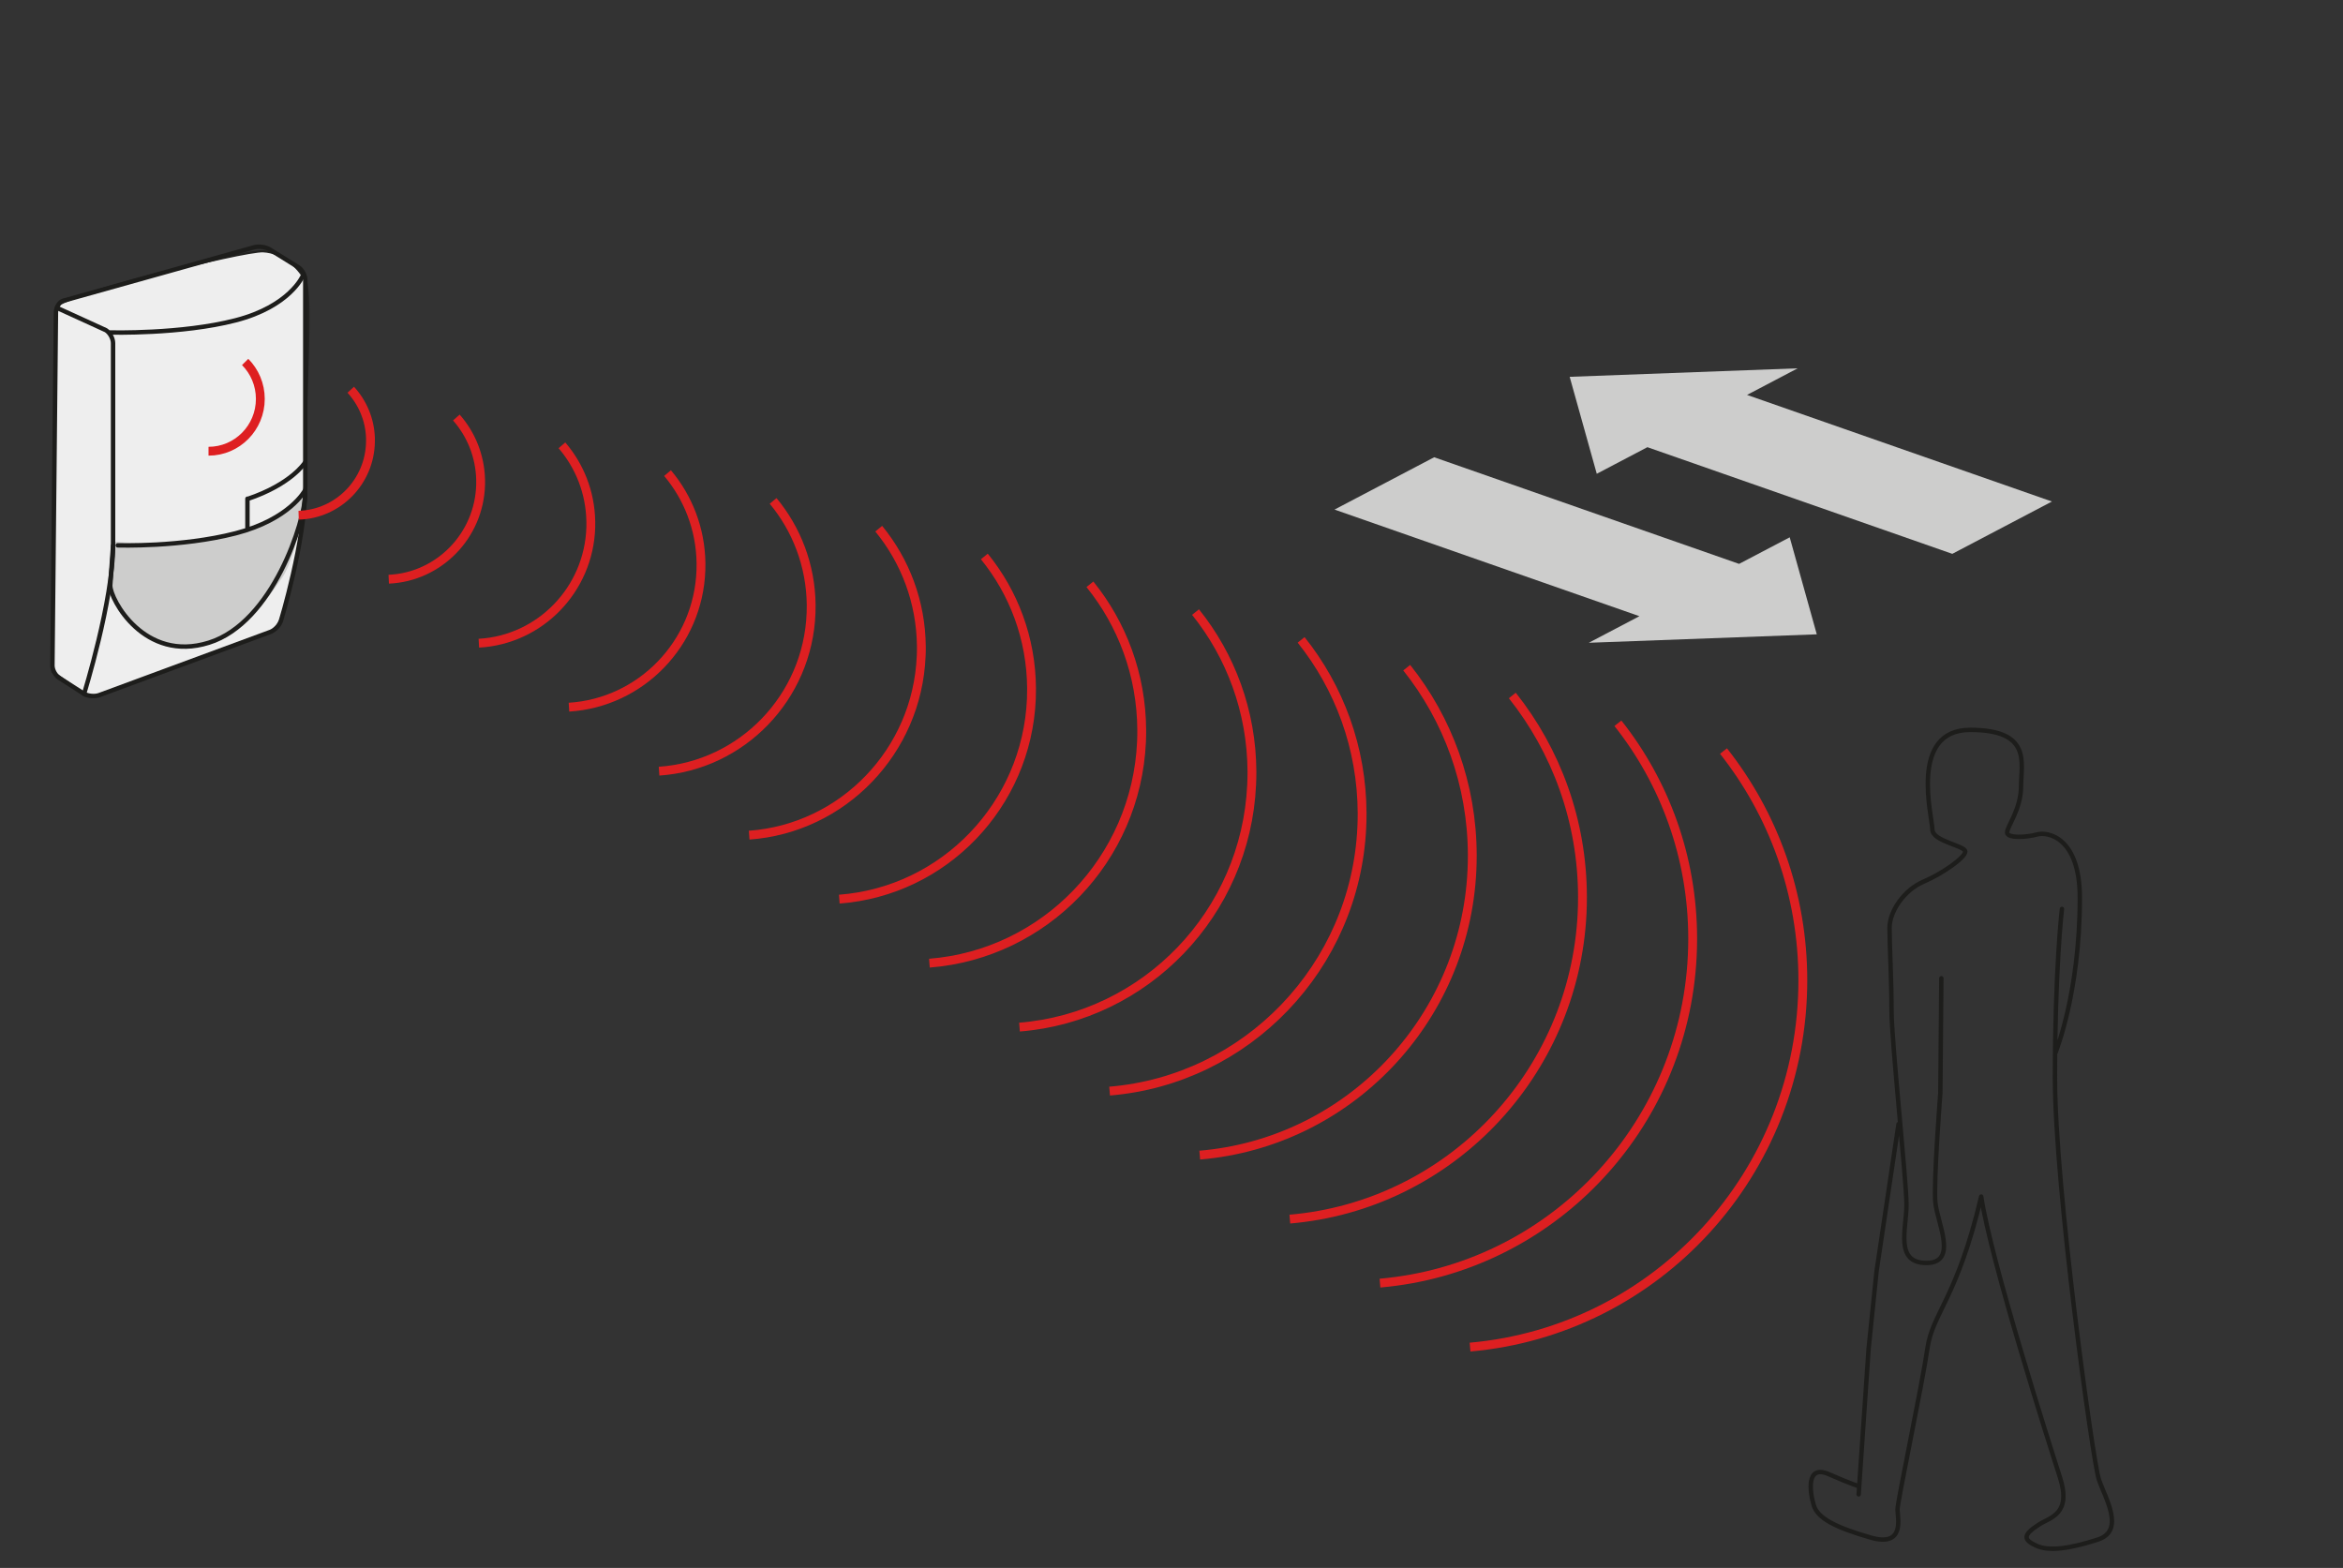 <?xml version="1.0" encoding="utf-8"?>
<!-- Generator: Adobe Illustrator 23.0.6, SVG Export Plug-In . SVG Version: 6.00 Build 0)  -->
<svg version="1.1" id="Слой_1" xmlns="http://www.w3.org/2000/svg" xmlns:xlink="http://www.w3.org/1999/xlink" x="0px" y="0px"
	 width="265.131px" height="177.417px" viewBox="0 0 265.131 177.417"
	 style="enable-background:new 0 0 265.131 177.417;" xml:space="preserve">
<rect x="0" y="0" width="265.131" height="177.417" fill="#333333" stroke="none"/>
<style type="text/css">
	.st0{fill:#EEEEEE;stroke:#222220;stroke-width:0.25;stroke-miterlimit:10;}
	.st1{fill:#CDCDCC;}
	.st2{fill:none;stroke:#1D1D1B;stroke-width:0.5;stroke-linecap:round;stroke-linejoin:round;stroke-miterlimit:2.613;}
	.st3{fill:none;stroke:#DE1F21;stroke-miterlimit:10;}
</style>
<path class="st0" d="M6.263,35.966L5.932,76.006l3.582,2.502c0,0-0.007,0.783,2.492-0.14
	c2.5-0.923,17.226-6.475,18.585-6.862s2.083-4.332,3-8.54
	c0.917-4.207,0.951-6.03,0.951-11.767s0.81-18.057,0-19.517
	c-0.81-1.46-2.544-3.132-4.75-3.251S6.396,33.6,6.329,34.783
	S6.263,35.966,6.263,35.966z"/>
<path class="st1" d="M24.14,60.893c5.63-0.947,6.326-2.002,7.516-2.746
	c3.59-2.245,2.997-3.001,2.997-3.001s-0.848,7.437-2.702,10.186
	c-1.854,2.749-4.283,5.882-7.096,7.128c-2.813,1.247-8.124,0.706-10.019-1.998
	s-2.671-3.564-2.671-3.564l0.629-5.626C12.794,61.273,18.27,61.881,24.14,60.893z"
	/>
<g>
	<path class="st2" d="M6.489,34.856l5.493,2.507c0.447,0.277,0.812,0.935,0.812,1.468
		v22.916c0,6.197-3.28,16.762-3.28,16.762"/>
	<path class="st2" d="M31.782,70.266c-0.167,0.501-0.702,1.06-1.19,1.239l-19.365,7.15
		c-0.488,0.182-1.259,0.115-1.713-0.147l-2.76-1.764
		c-0.452-0.26-0.822-0.908-0.822-1.438l0.398-39.924
		c0-0.528,0.329-1.215,0.832-1.352l21.626-6.054
		c0.501-0.137,1.276-0.027,1.723,0.245l3.223,2
		c0.447,0.275,0.81,0.935,0.81,1.46v23.368
		C34.543,61.215,31.782,70.266,31.782,70.266"/>
	<path class="st2" d="M12.476,37.622c0,0,8.021,0.217,14.184-1.376
		c6.16-1.59,7.599-5.024,7.599-5.024 M13.325,61.709
		c0,0,7.172,0.228,13.334-1.362c6.16-1.593,7.851-4.856,7.851-4.856 M28,56.465
		c4.987-1.671,6.511-4.122,6.511-4.122 M28,56.432v3.527 M12.794,61.746
		l-0.318,4.509c0,1.583,3.875,8.747,11.157,6.47
		c7.282-2.273,10.895-13.862,10.909-16.815"/>
	<path class="st2" d="M210.324,169.089l1.127-16.503l0.901-8.762l2.481-16.623
		 M219.68,110.698l-0.113,12.979c0,0-0.788,10.129-0.562,12.404
		c0.223,2.278,2.594,6.828-1.014,6.828c-3.61,0-2.256-3.871-2.256-6.6
		c0-2.732-1.691-18.442-1.691-21.964c0-3.529-0.226-7.4-0.226-9.339
		c0-1.934,1.691-4.322,3.834-5.235c2.14-0.911,4.734-2.729,4.734-3.411
		c0-0.685-3.721-1.139-3.721-2.508c0-1.362-2.707-11.263,4.285-11.263
		c6.99,0,5.75,3.753,5.75,6.371c0,2.616-1.578,4.555-1.578,5.235
		c0,0.68,2.143,0.569,3.382,0.228c1.239-0.341,4.847,0.341,4.847,7.169
		c0,10.929-2.803,17.644-2.803,17.644 M233.326,102.846c0,0-0.79,6.713-0.79,19.119
		c0,12.409,4.285,43.368,4.963,45.417c0.675,2.049,3.041,5.802-0.113,6.828
		c-3.159,1.023-5.527,1.367-6.992,0.68c-1.465-0.68-1.48-1.22,0.336-2.386
		c1.242-0.8,3.723-1.144,2.368-5.353c-1.188-3.699-7.78-24.357-8.907-31.757
		c-2.705,11.501-5.527,13.202-6.087,17.19c-0.567,3.981-3.385,17.298-3.385,18.211
		c0,0.908,0.901,4.322-3.043,3.186c-3.947-1.141-5.979-2.167-6.428-3.645
		c-0.452-1.478-0.903-4.663,1.691-3.527c2.592,1.134,3.446,1.372,3.446,1.372"/>
</g>
<path class="st3" d="M27.74,40.956c1.063,1.07,1.718,2.553,1.718,4.182
	c0,3.269-2.624,5.92-5.863,5.92"/>
<path class="st3" d="M39.69,44.1c1.323,1.441,2.157,3.35,2.231,5.449
	c0.002,0.147,0.005,0.292,0,0.442c-0.071,4.521-3.662,8.18-8.129,8.308"/>
<path class="st3" d="M51.64,47.244c1.654,1.875,2.68,4.332,2.746,7.027
	c0.005,0.191,0.005,0.38,0,0.567c-0.147,5.775-4.707,10.446-10.397,10.703"/>
<path class="st3" d="M63.588,50.39c1.986,2.312,3.208,5.314,3.267,8.605
	c0.005,0.228,0.005,0.461-0.002,0.695c-0.221,7.029-5.748,12.709-12.667,13.091"/>
<path class="st3" d="M75.538,53.532c2.317,2.754,3.731,6.3,3.787,10.181
	c0.005,0.277,0,0.552-0.01,0.827c-0.295,8.278-6.786,14.969-14.93,15.479"/>
<path class="st3" d="M87.485,56.68c2.648,3.188,4.256,7.284,4.307,11.754
	c0.002,0.319,0,0.638-0.015,0.952c-0.363,9.538-7.827,17.234-17.197,17.875"/>
<path class="st3" d="M99.435,59.822c2.977,3.628,4.781,8.266,4.825,13.337
	c0.005,0.358-0.002,0.719-0.02,1.077c-0.439,10.787-8.865,19.502-19.465,20.265"/>
<path class="st3" d="M111.386,62.966c3.306,4.064,5.304,9.25,5.343,14.91
	c0.002,0.407-0.005,0.812-0.02,1.208c-0.513,12.046-9.906,21.767-21.736,22.656"/>
<path class="st3" d="M123.333,66.115c3.637,4.496,5.831,10.232,5.863,16.483
	c0.005,0.447-0.007,0.893-0.025,1.338c-0.587,13.295-10.946,24.025-24.001,25.049"
	/>
<path class="st3" d="M135.283,69.259c3.969,4.936,6.354,11.214,6.386,18.061
	c0,0.491-0.01,0.979-0.034,1.465c-0.658,14.549-11.987,26.288-26.269,27.437"/>
<path class="st3" d="M147.233,72.405c4.298,5.368,6.879,12.198,6.902,19.632
	c0,0.54-0.01,1.065-0.037,1.595c-0.731,15.803-13.028,28.551-28.536,29.83"/>
<path class="st3" d="M159.181,75.549c4.629,5.807,7.405,13.185,7.422,21.215
	c0,0.574-0.012,1.149-0.039,1.718c-0.805,17.053-14.068,30.819-30.802,32.223"/>
<path class="st3" d="M171.131,78.696c4.958,6.239,7.927,14.166,7.94,22.788
	c0,0.619-0.012,1.235-0.042,1.851c-0.881,18.307-15.109,33.079-33.072,34.611"/>
<path class="st3" d="M183.079,81.84c5.289,6.678,8.458,15.146,8.463,24.367
	c0,0.66-0.017,1.32-0.049,1.976c-0.952,19.561-16.147,35.342-35.337,37.006"/>
<path class="st3" d="M166.35,152.429c21.102-1.853,37.657-19.723,37.657-41.503
	c0-9.807-3.358-18.825-8.978-25.942"/>
<polygon class="st1" points="179.785,72.732 185.516,69.725 151.013,57.66 162.288,51.74 
	196.794,63.805 202.522,60.799 205.585,71.777 "/>
<polygon class="st1" points="203.423,41.677 197.692,44.686 232.195,56.749 220.92,62.669 
	186.417,50.601 180.688,53.61 177.623,42.639 "/>
</svg>
